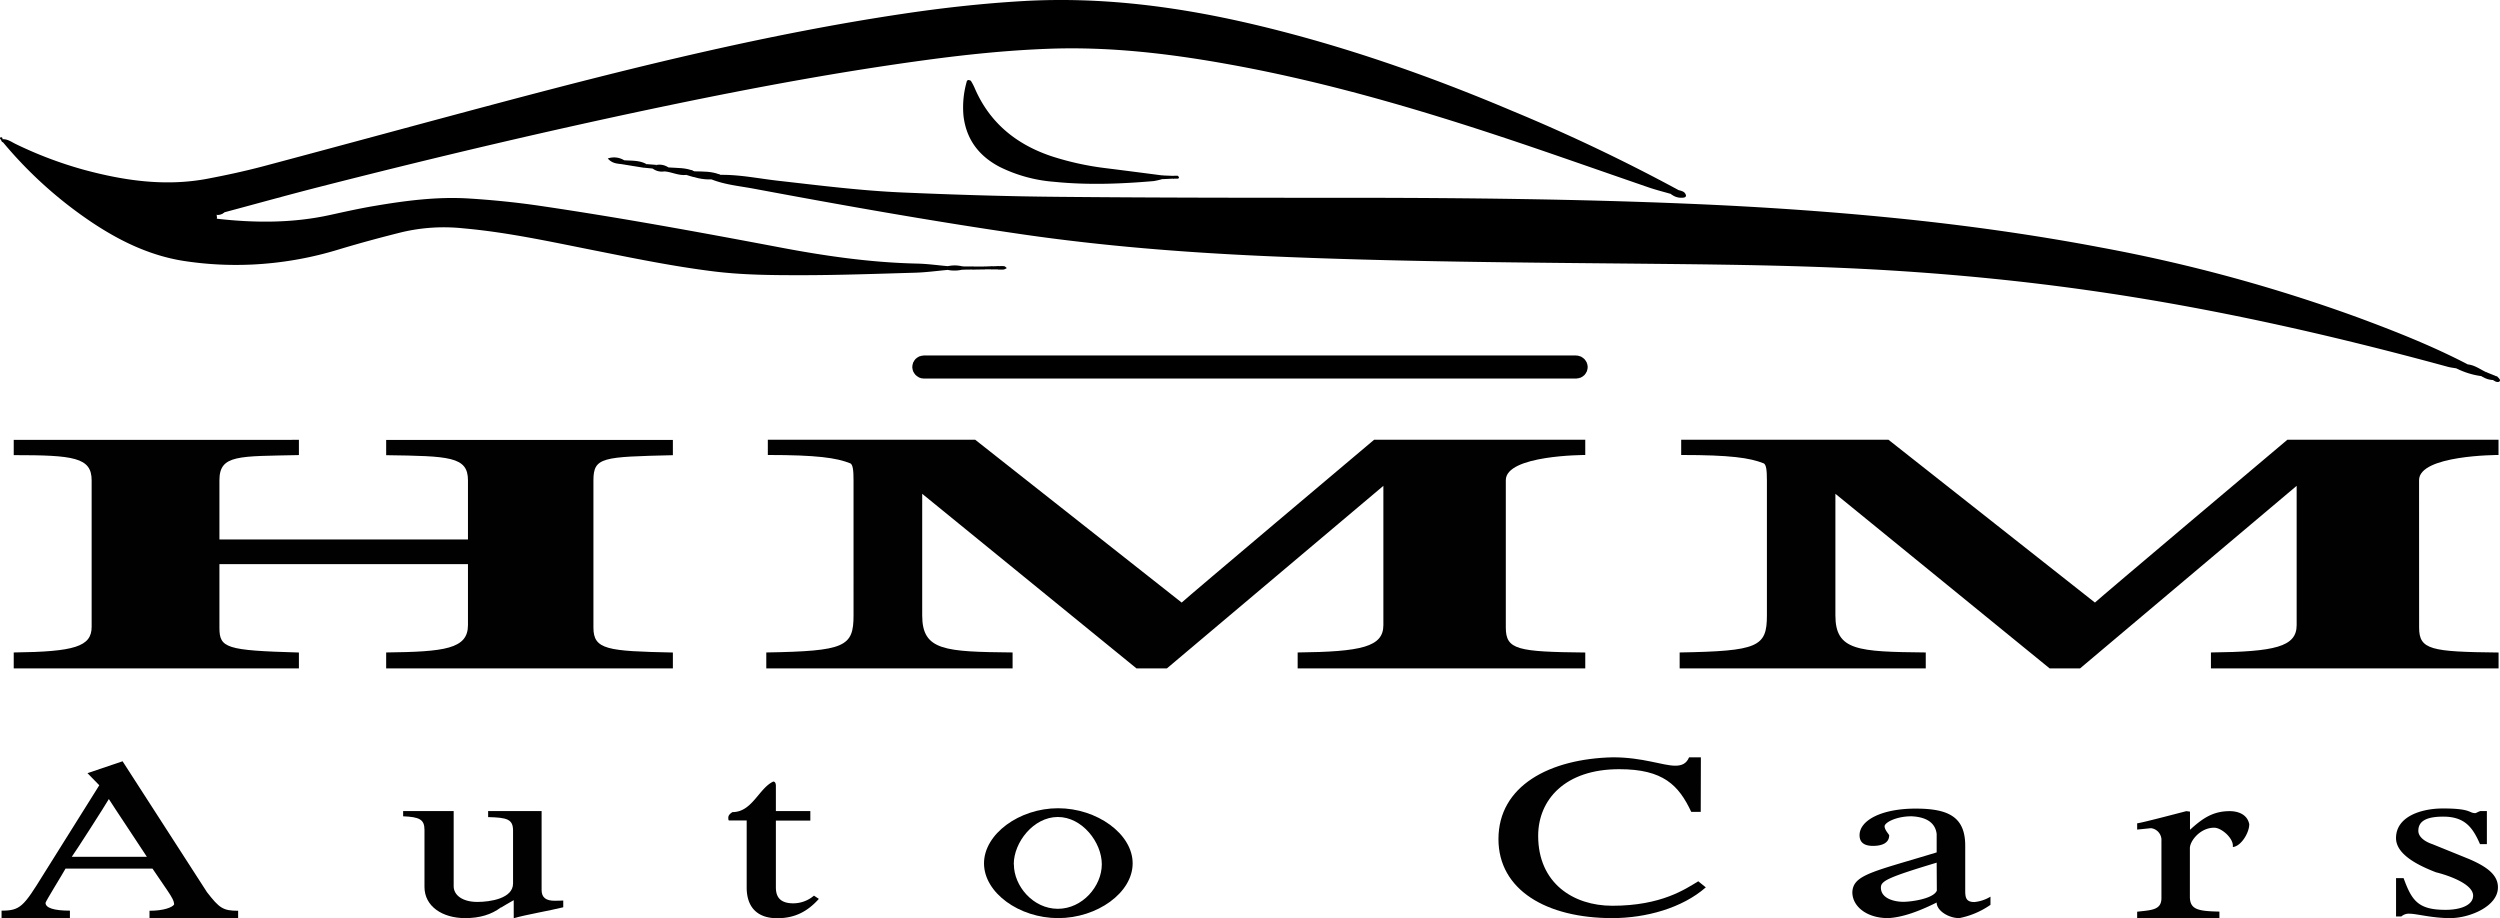 <svg xmlns="http://www.w3.org/2000/svg" viewBox="0 0 893.92 328.29"><g id="Layer_2" data-name="Layer 2"><g id="Layer_1-2" data-name="Layer 1"><path d="M106.88,157.27v5.45c-21.46.49-28.42-.25-28.42,9v21.18h88.87V171.76c0-8.55-6.68-8.67-29.25-9v-5.45H240.6v5.45c-25.07.62-28.41.62-28.41,9V224.4c0,7.93,5,8.43,28.41,8.92V239H138.08v-5.7c20.89-.25,29.25-1.24,29.25-9.78v-21.8H78.46V224.4c0,7.31,2.23,8.18,28.42,8.92V239H4.91v-5.7c21.73-.25,27.86-2.1,27.86-9.16v-52.4c0-8.18-6.41-9-27.86-9v-5.45Z" fill="#010101"/><path d="M538.43,224.4c0,7.93,4.18,8.67,28.41,8.92V239H464v-5.7c22.85-.25,30.65-2,30.65-9.78v-49.8L417.24,239H406.37l-76.62-62.43v43.48c0,12.63,8.08,13,32.32,13.25V239H274v-5.7c28.13-.49,31.2-2,31.2-13.25V171.76c0-3.84-.28-5.57-1.12-6.07-5-2-12-3-29.53-3v-5.45H348.7l73.83,58.22c2.23-2.11,63.8-54,68.81-58.22h75.5v5.45c-.27,0-28.41,0-28.41,9Z" fill="#010101"/><path d="M865,224.4c0,7.93,4.18,8.67,28.41,8.92V239H790.56v-5.7c22.85-.25,30.65-2,30.65-9.78v-49.8L743.76,239H732.89l-76.61-62.43v43.48c0,12.63,8.08,13,32.31,13.25V239h-88v-5.7c28.13-.49,31.2-2,31.2-13.25V171.76c0-3.84-.28-5.57-1.12-6.07-5-2-12-3-29.53-3v-5.45h74.11l73.83,58.22c2.23-2.11,63.8-54,68.81-58.22h75.5v5.45c-.27,0-28.41,0-28.41,9Z" fill="#010101"/><path d="M25,325.62v2.67H.56v-2.67c6.68,0,7.85-1.41,15-13l19.94-31.83-4.22-4.33,12.55-4.25L74,319c4.46,5.75,5.75,6.66,11.15,6.66v2.67H53.46v-2.67c5.16,0,8.21-1.25,8.8-2.25,0-1.25-.82-2.66-2.46-5.08l-5.28-7.75H23.43c-.59,1.17-7.15,11.75-7.15,12.25C16.28,324.62,19.21,325.62,25,325.62Zm.7-19.25H52.52c-.47-.83-13-19.58-13.6-20.66C37.74,287.79,27.07,304.46,25.66,306.37Z" fill="#010101"/><path d="M183.69,321.87c-.82.42-4.58,2.67-4.58,2.67v-.08c-3.4,2.58-7.62,3.83-12.78,3.83-8.1,0-14.55-4.17-14.55-11.17V296.71c0-3.75-1.88-4.58-7.63-4.83V290h18.07v26.91c0,3.17,3.17,5.59,8.45,5.59,4.69,0,12.78-1.25,12.78-6.59V297c0-4.08-2.11-4.67-8.91-4.83V290h19.12v28.25c0,2.75,1.64,3.83,4.69,3.83,1.41,0,3.05-.08,3.05-.08v2.41c-5,1.25-13.49,2.67-17.71,3.92Z" fill="#010101"/><path d="M277.43,281V290h12.32v3.42H277.43v23.74c0,2.34.47,5.84,6.22,5.84a11.38,11.38,0,0,0,7.39-2.75l1.76,1.16c-4.11,4.59-8.68,6.92-14.9,6.92-6.92,0-10.91-3.75-10.91-11V293.38h-6.34c-.23-.17-.23-.5-.23-1.09s.47-1.33,1.52-1.91c7,0,9.39-8.5,14.55-10.92C277.08,279.46,277.43,280,277.43,281Z" fill="#010101"/><path d="M405,308.71c0,10.5-12.67,19.58-26.63,19.58s-26.52-9.08-26.52-19.58S364.48,289,378.33,289,405,298.12,405,308.71Zm-42.47.33c0,7.83,6.92,15.92,15.72,15.92s15.72-8.09,15.72-15.92-7-16.91-15.72-16.91S362.49,301.21,362.49,309Z" fill="#010101"/><path d="M608.13,290.29h-3.4c-4.46-9.5-10-15.25-25.69-15.25C559.57,275,550,286,550,298.87c0,16.92,12.55,25,26.51,25,17.6,0,26.16-6,30.74-8.75l2.69,2.17c-8.44,7.42-21.46,11-33.43,11-23.58,0-40.71-10.08-40.71-28.25,0-19.08,18.3-28.75,40.94-29.25,10.68,0,17.84,3,22.29,3,2.35,0,4-.75,4.93-3h4.22Z" fill="#010101"/><path d="M669.73,302.46c-3.4,0-4.81-1.42-4.81-3.83,0-5.25,7.75-9.5,20.06-9.5,11.62,0,17.72,2.91,17.72,13.24v16c0,2.5.23,4.17,3.28,4.17a13.62,13.62,0,0,0,5.75-1.92v2.92a29.55,29.55,0,0,1-11.14,4.75c-3.88,0-8.1-2.67-8.1-5.58-6.68,3.33-12.43,5.33-17.36,5.58-7.74,0-12.79-4.25-12.79-9.25.24-6.33,7.51-7.33,30.15-14.25v-6.58c-.47-3.92-3.52-6.08-9-6.33-5.51,0-9.62,2.25-9.62,3.58s1.64,2.91,1.64,3.25C675.48,301.54,672.78,302.46,669.73,302.46Zm22.76,6c-17.71,5.33-19.94,6.58-19.94,8.91,0,4.09,5.16,5.09,8,5.09s10.79-1.09,12-4Z" fill="#010101"/><path d="M783.07,290.21v6.5c4.46-4.08,8.21-6.67,14.19-6.67,3.17,0,6.34,1.25,7,4.67,0,3.17-3,7.91-5.86,8.16v-.5c0-2.83-4.11-6.41-6.69-6.41-5,0-8.68,4.75-8.68,7.33v17.33c0,4.67,3,5.17,10.56,5.34v2.33H764.18V326c4.93-.59,8.68-.5,8.68-4.84V300.71a4.27,4.27,0,0,0-3.75-4.58l-4.93.5v-2.25c1.17,0,17.48-4.34,17.6-4.34Z" fill="#010101"/><path d="M876.11,328.29c-6.57,0-12-1.58-14.55-1.58a4,4,0,0,0-2.93,1h-1.88V314h2.7c2.93,8,5.16,11.33,15,11.33,5.4,0,9.86-1.67,9.86-5.08,0-4.25-9.15-7.34-13.26-8.34-7.39-2.83-14.31-6.75-14.31-12.24,0-7.67,8.92-10.59,16.78-10.59,10.32,0,9.15,1.67,11.61,1.67.35-.08.82-.42,1.76-.75h2.34v11.83h-2.46c-2.58-5.91-5.39-9.83-13.14-9.83-6,0-8.91,1.58-8.91,5.08,0,2,2,3.75,5,4.75l13.14,5.33c6.22,2.67,10.32,5.59,10.32,10.09C893.23,324.12,883,328.29,876.11,328.29Z" fill="#010101"/><path d="M1.05,50.85A149.93,149.93,0,0,0,32.25,79.1c10.14,6.85,21,12.19,33.18,14.16A122.72,122.72,0,0,0,90,94.6a125.82,125.82,0,0,0,31.25-5.44c7.45-2.25,15-4.28,22.53-6.16a65.57,65.57,0,0,1,21.92-1.35c15.57,1.38,30.79,4.7,46.07,7.74,14.43,2.87,28.83,5.85,43.46,7.66,10.35,1.28,20.74,1.35,31.12,1.35,13.64,0,27.28-.5,40.92-.89,3.88-.12,7.75-.65,11.63-1,.88-.44.89-.89,0-1.34-3.65-.32-7.3-.84-11-.92-16.7-.37-33.14-2.75-49.52-5.88C250,83,221.52,77.78,192.86,73.57c-8.33-1.22-16.74-2.06-25.14-2.59-11.5-.72-22.89.79-34.2,2.72-5.11.87-10.17,2-15.24,3.11-13.46,3-27,2.94-40.64,1.41a.63.63,0,0,1-.54-.91c.1-.32.23-.48.37-.48h0c.88-.47,1.94-.37,2.79-.92,11.49-3.08,22.94-6.27,34.46-9.21C156.6,56,198.68,46.06,241,37.28c29.87-6.19,59.85-11.73,90.08-15.82,14.37-1.95,28.8-3.44,43.29-4,22.17-.89,44.06,1.71,65.82,5.68C477.34,29.9,513.31,40.84,549,53c13.51,4.62,27,9.36,40.47,14,2.65.91,5.38,1.59,8.07,2.37,1.4.52,2.81,1.07,2.71-1.37A635.88,635.88,0,0,0,541,39.77C510.88,27,480.06,16.22,448.16,8.7,421,2.31,393.64-1.23,365.72.39c-14.27.83-28.47,2.4-42.62,4.51-48,7.15-95.09,18.77-142,31.2C152.06,43.81,123,51.77,94,59.49,87.28,61.26,80.5,62.72,73.69,64c-14.82,2.69-29.33.59-43.68-3.29A142.31,142.31,0,0,1,5.73,51.55c-1.54-.73-3-1.88-4.81-1.77-.38.29-.49.54-.32.76A.59.59,0,0,0,1.05,50.85Z"/><path d="M254.38,64.13c4.87,1.94,10.08,2.39,15.15,3.34,32.1,6,64.26,11.72,96.6,16.4,28.31,4.09,56.74,6.35,85.3,7.65,47.37,2.14,94.77,2.36,142.17,2.84,27.7.28,55.41.66,83.08,2.38,23.54,1.47,47,3.78,70.37,7.11C790.38,110,833,119.63,875.16,131.13c1,.29,2.12.4,3.18.59,1.64.33,3.69,1.86,4.06-1.42-12.69-6.61-26-11.86-39.36-16.81a572.09,572.09,0,0,0-91.31-24.9C727.27,83.93,702.64,80.5,677.86,78c-24.56-2.47-49.17-4.11-73.84-5.14-39.81-1.67-79.64-2.1-119.48-2.14-35.3,0-70.59,0-105.88-.34-18.62-.16-37.24-.75-55.84-1.55-14.92-.64-29.75-2.52-44.59-4.2-6.87-.77-13.68-2.21-20.64-2.11C256.06,62.14,254.37,61.42,254.38,64.13Z"/><path d="M415.64,62.73C409,61.87,402.35,61,395.7,60.17a102.94,102.94,0,0,1-19.63-4.28c-12.75-4.26-22.36-12.08-27.68-24.69a19.28,19.28,0,0,0-1.2-2.24c-.09-.15-.35-.22-.54-.27a.69.69,0,0,0-1,.57,33.33,33.33,0,0,0-1.13,12.21c1,8.42,5.55,14.37,13,18.24A52.86,52.86,0,0,0,376.83,65c11.88,1.21,23.78.78,35.67-.25a23.51,23.51,0,0,0,3.15-.73C416.53,63.61,416.53,63.17,415.64,62.73Z"/><path d="M254.38,64.13l3.21-1.59c-3-1.36-6.17-1.18-9.32-1.28-1.35-.44-2.82-1.16-2.89,1.29C248.32,63.43,251.25,64.33,254.38,64.13Z"/><path d="M882.4,130.3c-1.14,1.08-2.67,1.06-4.06,1.42a27.89,27.89,0,0,0,9,2.78c1.45.46,1.73-.26,1.5-1.49C886.73,132,884.83,130.54,882.4,130.3Z"/><path d="M245.38,62.55l2.89-1.29c-2.94-1.38-6.12-1.15-9.23-1.39-1.38-.43-1.72.17-1.43,1.41C240.24,61.5,242.67,62.86,245.38,62.55Z"/><path d="M222.18,58.68l7.7,1.25a2.12,2.12,0,0,0,1.27-1.25c-2.48-1.4-5.24-1.17-7.93-1.37C222,57.11,221.55,57.48,222.18,58.68Z"/><path d="M222.18,58.68c.35-.46.7-.91,1-1.37a6.87,6.87,0,0,0-5.86-.64C218.85,58.41,220.54,58.49,222.18,58.68Z"/><path d="M600.2,68l-2.71,1.37a5.59,5.59,0,0,0,4,1.33c.6,0,1.35-.12,1.37-.76a2,2,0,0,0-.93-1.37A5.94,5.94,0,0,0,600.2,68Z"/><path d="M237.61,61.28,239,59.87a5.63,5.63,0,0,0-4.18-.9c-.49.43-1.34.45-1.44,1.3A5.42,5.42,0,0,0,237.61,61.28Z"/><path d="M888.83,133l-1.5,1.49a7.54,7.54,0,0,0,4.07,1.39c1.19.14,1.69-.21,1-1.42Z"/><path d="M357.05,96.37a11.83,11.83,0,0,0,1.88,0,3.68,3.68,0,0,0,1.07-.53c-.31-.23-.6-.6-.95-.66a10.61,10.61,0,0,0-1.87,0C356.1,95.47,356.06,95.86,357.05,96.37Z"/><path d="M338.94,95.18v1.34a12.07,12.07,0,0,0,5.18-.11c.9-.38.9-.76,0-1.16A11.15,11.15,0,0,0,338.94,95.18Z"/><path d="M892.44,134.47l-1,1.42a6.59,6.59,0,0,0,1,.58c.59.2,1.36.22,1.48-.45.07-.38-.56-.91-.92-1.34C892.88,134.55,892.63,134.54,892.44,134.47Z"/><path d="M233.42,60.27l1.44-1.3-3.71-.29-1.27,1.25Z"/><path d="M77.47,76.83a9.09,9.09,0,0,0-1.74.19c-.33.1-.58.48-.86.73a3.28,3.28,0,0,0,1,.55,10.35,10.35,0,0,0,1.75-.08C77.58,77.76,77.53,77.29,77.47,76.83Z"/><path d="M351.92,95.3l-3.89,0c-.88.35-.89.72,0,1.1l3.88-.06.89-.48Z"/><path d="M348,96.37c0-.37,0-.73,0-1.1l-3.89,0c0,.39,0,.77,0,1.16Z"/><path d="M415.64,62.73v1.33l3.83-.18.89-.51-.9-.49Z"/><path d="M419.47,62.88a6.68,6.68,0,0,0,0,1c.56,0,1.12,0,1.69,0a.79.79,0,0,0,.43-.3c-.11-.27-.26-.69-.45-.72A9.43,9.43,0,0,0,419.47,62.88Z"/><path d="M80.23,75.92a2.72,2.72,0,0,0-2.79.92A3.57,3.57,0,0,0,80.23,75.92Z"/><path d="M1.05,50.85a1.2,1.2,0,0,0-.13-1.07c0-.5-.23-.77-.71-.7a.61.61,0,0,0-.2.51C.33,50,.7,50.43,1.05,50.85Z"/><path d="M351.92,95.3c0,.34,0,.67,0,1l2.6,0c.93-.33.95-.69.05-1.1Z"/><path d="M354.54,95.23c0,.37,0,.73-.05,1.1l2.56,0c.05-.39.09-.79.13-1.19Z"/><rect x="329.19" y="130.11" width="235.53" height="2.25" rx="1.13" fill="none" stroke="#000" stroke-linecap="round" stroke-linejoin="round" stroke-width="6"/></g></g></svg>